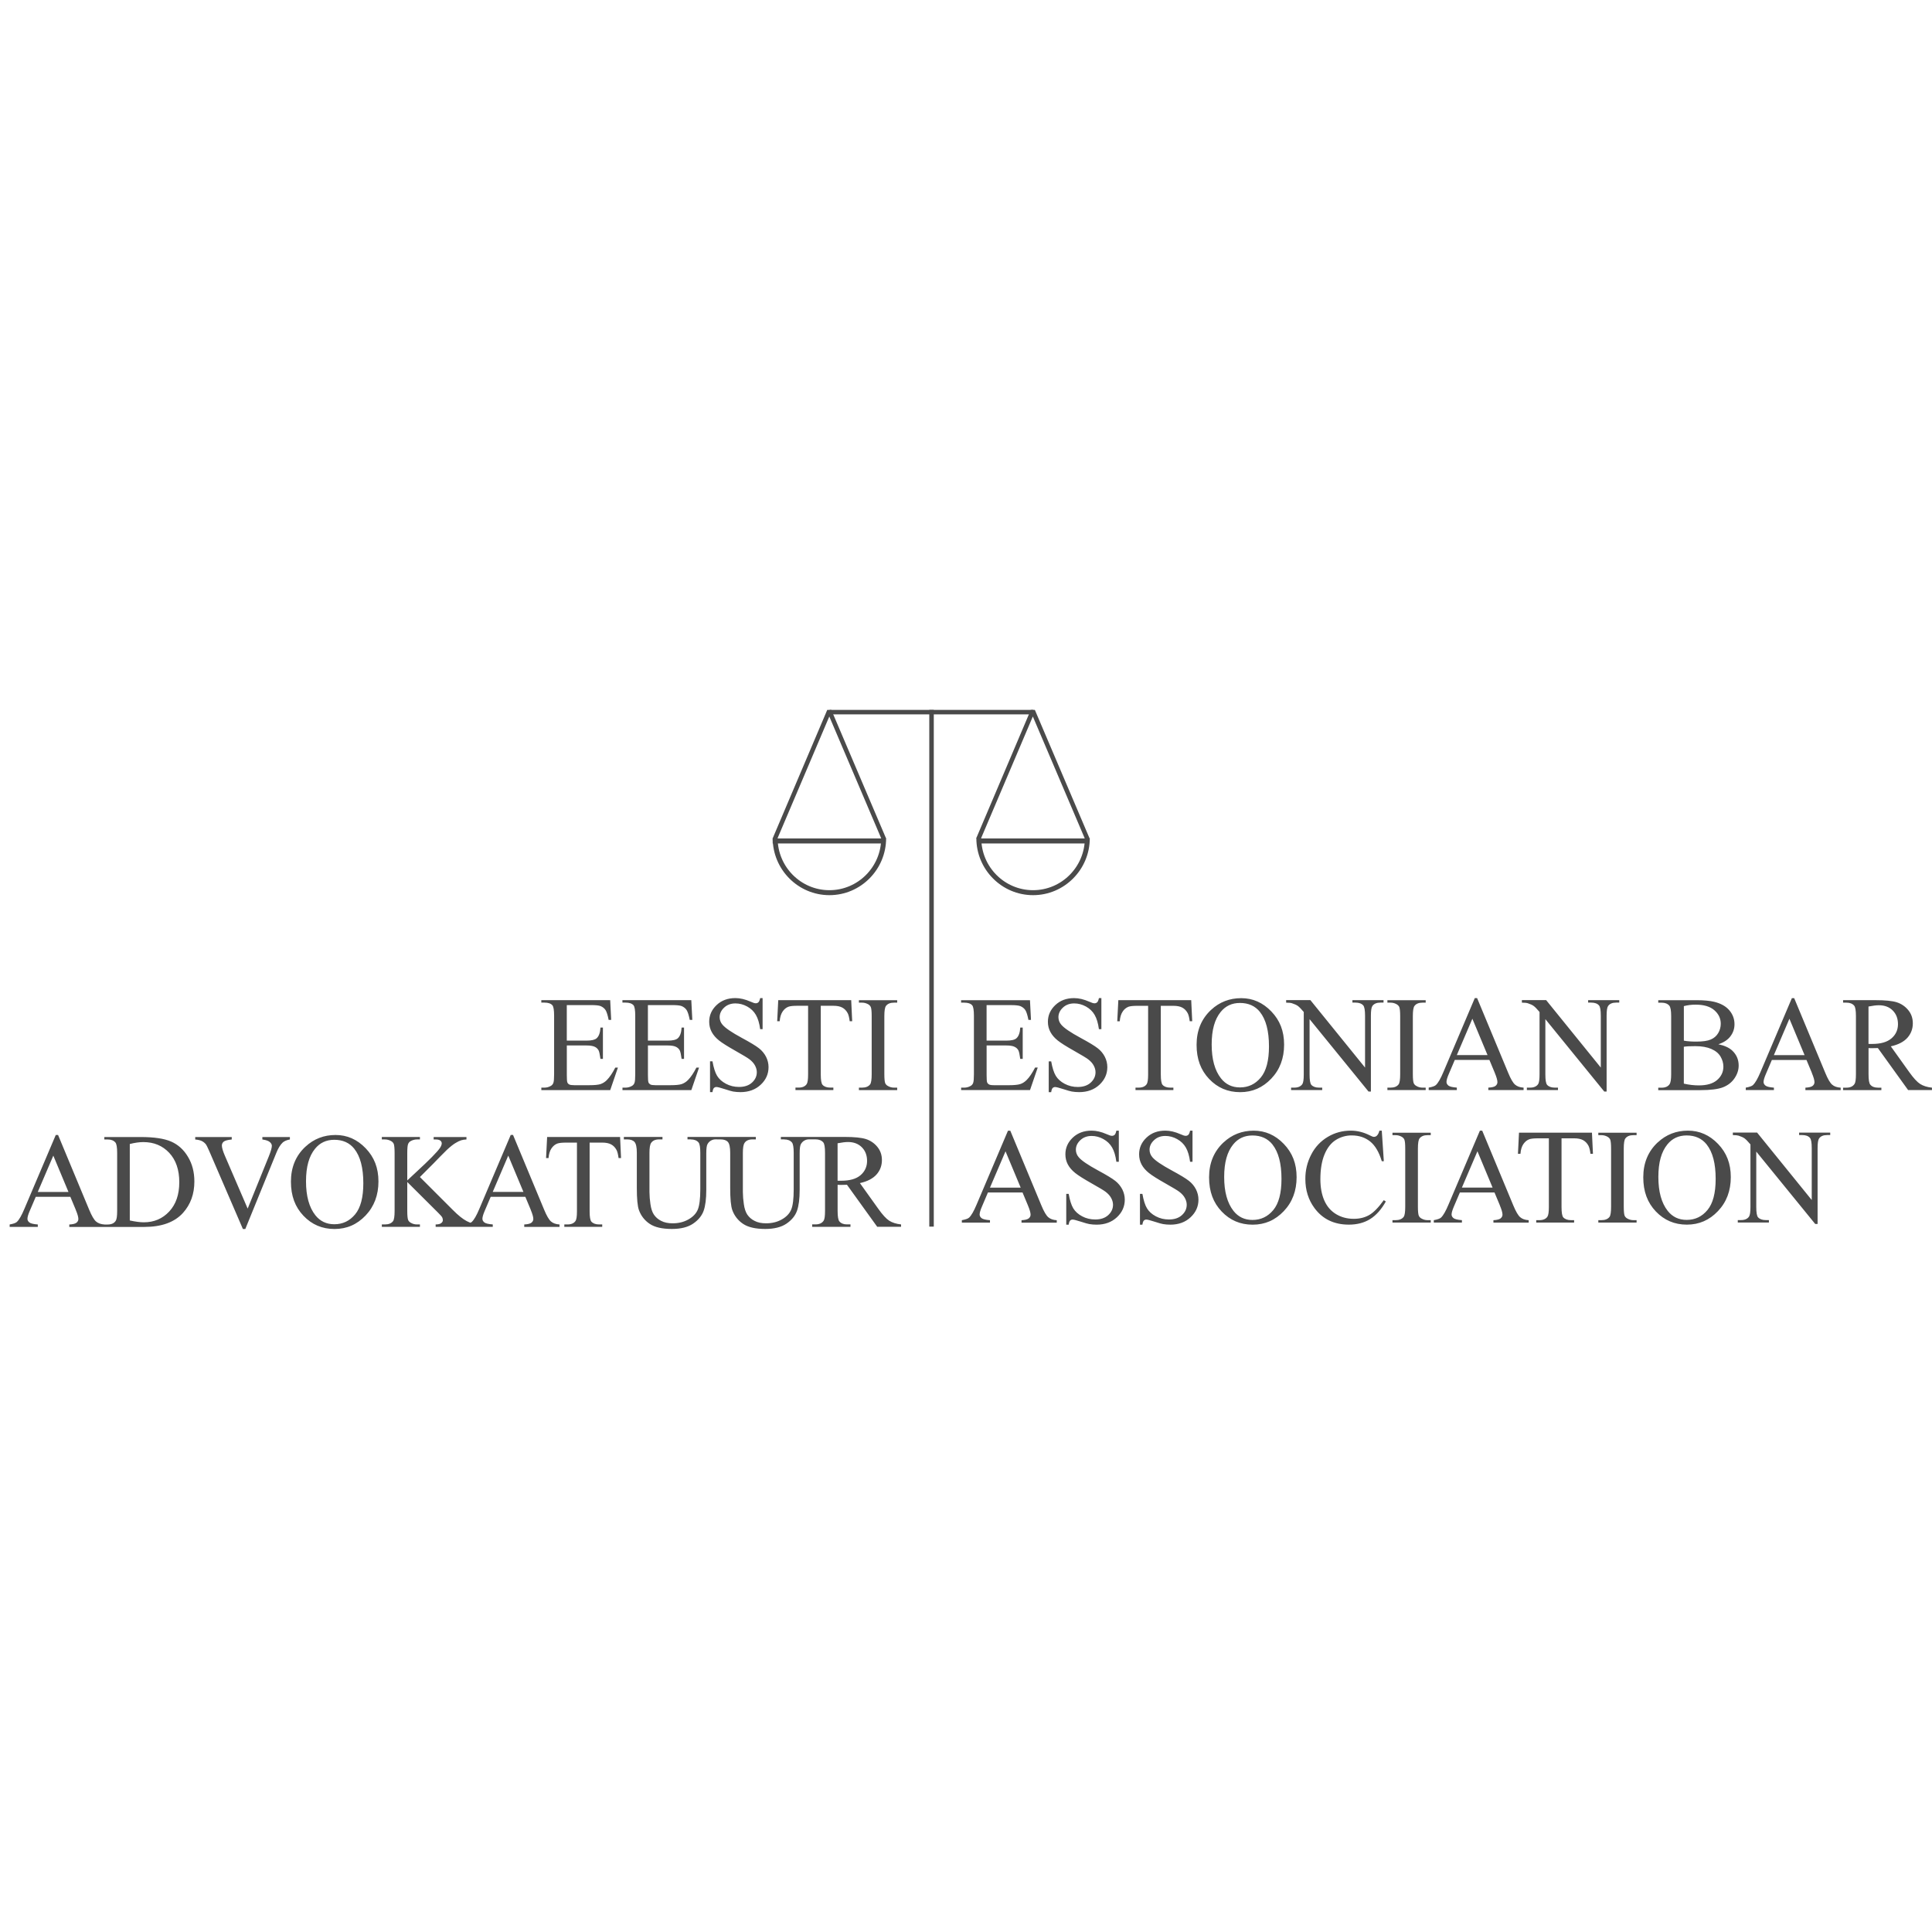 <svg width="200" height="200" viewBox="0 0 200 200" fill="none" xmlns="http://www.w3.org/2000/svg">
<path d="M86.71 118.351C87.162 118.265 87.517 118.221 87.781 118.221C88.376 118.221 88.856 118.402 89.218 118.766C89.581 119.129 89.759 119.601 89.759 120.182C89.759 120.763 89.534 121.267 89.086 121.653C88.638 122.038 87.972 122.229 87.09 122.229H86.707V118.359L86.71 118.351ZM93.281 126.753C92.776 126.698 92.368 126.568 92.052 126.367C91.737 126.165 91.365 125.758 90.928 125.145L89.017 122.474C89.795 122.301 90.368 122.002 90.741 121.58C91.11 121.159 91.296 120.665 91.296 120.092C91.296 119.555 91.135 119.097 90.81 118.707C90.5 118.332 90.088 118.055 89.624 117.911C89.158 117.767 88.434 117.695 87.449 117.695H84.077V117.947H84.426C84.776 117.947 85.037 118.048 85.216 118.249C85.346 118.39 85.407 118.755 85.407 119.342V125.354C85.407 125.884 85.36 126.223 85.263 126.364C85.095 126.619 84.816 126.748 84.425 126.748H84.077V127.001H88.04V126.749H87.678C87.33 126.749 87.073 126.648 86.9 126.446C86.772 126.306 86.71 125.942 86.71 125.354V122.651L86.922 122.661H87.112C87.259 122.661 87.445 122.658 87.678 122.647L90.81 126.998H93.278V126.745L93.281 126.753ZM81.182 117.954C81.534 117.954 81.796 118.055 81.974 118.257C82.103 118.405 82.164 118.769 82.164 119.349V123.116C82.164 124.104 82.078 124.806 81.902 125.221C81.728 125.635 81.401 125.974 80.925 126.24C80.448 126.508 79.907 126.637 79.302 126.637C78.829 126.637 78.431 126.555 78.106 126.381C77.806 126.234 77.549 126.012 77.36 125.736C77.188 125.477 77.067 125.113 77.001 124.644C76.94 124.232 76.906 123.816 76.901 123.4V119.346C76.901 118.823 76.959 118.481 77.074 118.315C77.238 118.074 77.511 117.951 77.89 117.951H78.245V117.698H74.247V117.951H74.594C74.945 117.951 75.197 118.041 75.353 118.218C75.511 118.398 75.59 118.773 75.59 119.342V122.978C75.59 124.1 75.661 124.864 75.809 125.271C76.017 125.852 76.406 126.35 76.919 126.691C77.442 127.045 78.209 127.221 79.22 127.221C80.147 127.221 80.882 127.037 81.419 126.669C81.957 126.302 82.319 125.859 82.504 125.343C82.687 124.828 82.781 124.104 82.781 123.17V119.396C82.781 118.877 82.827 118.549 82.924 118.409C83.01 118.264 83.133 118.145 83.281 118.064C83.428 117.982 83.594 117.942 83.762 117.947H84.11V117.695H80.835V117.947H81.182V117.954ZM71.513 117.954C71.865 117.954 72.126 118.055 72.305 118.257C72.434 118.405 72.495 118.769 72.495 119.349V123.116C72.495 124.104 72.405 124.806 72.233 125.221C72.059 125.635 71.731 125.974 71.255 126.24C70.778 126.508 70.238 126.637 69.632 126.637C69.16 126.637 68.762 126.555 68.435 126.381C68.136 126.234 67.88 126.012 67.691 125.736C67.518 125.477 67.397 125.113 67.332 124.644C67.27 124.232 67.237 123.816 67.232 123.4V119.346C67.232 118.823 67.29 118.481 67.404 118.315C67.569 118.074 67.841 117.951 68.225 117.951H68.579V117.698H64.581V117.951H64.928C65.28 117.951 65.53 118.041 65.687 118.218C65.845 118.398 65.924 118.773 65.924 119.342V122.978C65.924 124.1 65.996 124.864 66.143 125.271C66.351 125.852 66.74 126.35 67.254 126.691C67.777 127.045 68.543 127.221 69.554 127.221C70.482 127.221 71.215 127.037 71.753 126.669C72.29 126.302 72.653 125.859 72.839 125.343C73.022 124.828 73.114 124.104 73.114 123.17V119.396C73.114 118.877 73.161 118.549 73.258 118.409C73.343 118.264 73.466 118.144 73.614 118.063C73.761 117.982 73.928 117.942 74.096 117.947H74.445V117.695H71.169V117.947H71.517L71.513 117.954ZM56.639 117.702L56.528 119.883H56.785C56.818 119.461 56.919 119.129 57.087 118.881C57.255 118.635 57.459 118.467 57.695 118.38C57.878 118.315 58.182 118.282 58.616 118.282H59.726V125.394C59.726 125.916 59.677 126.247 59.576 126.396C59.412 126.633 59.135 126.753 58.745 126.753H58.419V127.005H62.342V126.753H62.019C61.661 126.753 61.393 126.655 61.221 126.464C61.099 126.324 61.038 125.967 61.038 125.394V118.282H62.341C62.726 118.282 63.033 118.344 63.266 118.47C63.499 118.596 63.689 118.791 63.828 119.057C63.915 119.223 63.982 119.497 64.034 119.883H64.29L64.191 117.702H56.639ZM51.007 123.386L52.615 119.627L54.185 123.386H51.007ZM54.937 125.231C55.119 125.667 55.209 125.985 55.209 126.187C55.209 126.338 55.145 126.464 55.016 126.572C54.886 126.676 54.636 126.738 54.27 126.756V127.009H57.922V126.757C57.545 126.734 57.248 126.63 57.036 126.443C56.825 126.258 56.588 125.854 56.331 125.231L53.11 117.489H52.87L49.617 125.149C49.334 125.823 49.079 126.266 48.846 126.486C48.731 126.597 48.481 126.684 48.097 126.753V127.005H51.011V126.753C50.566 126.72 50.275 126.652 50.139 126.544C50.007 126.436 49.939 126.313 49.939 126.168C49.939 125.988 50.018 125.722 50.172 125.358L50.798 123.891H54.382L54.941 125.228L54.937 125.231ZM44.88 120.434C45.336 119.959 45.798 119.49 46.266 119.028C46.611 118.707 46.904 118.477 47.14 118.333C47.377 118.189 47.578 118.091 47.743 118.041C47.907 117.99 48.086 117.966 48.287 117.958V117.705H44.892V117.958H45.101C45.327 117.958 45.489 117.997 45.585 118.077C45.629 118.109 45.665 118.15 45.69 118.199C45.715 118.247 45.728 118.3 45.729 118.354C45.729 118.491 45.667 118.65 45.545 118.834C45.262 119.252 44.446 120.081 43.096 121.324C42.562 121.818 42.253 122.11 42.16 122.197V119.349C42.16 118.891 42.189 118.588 42.242 118.444C42.294 118.299 42.399 118.181 42.536 118.113C42.736 118.009 42.945 117.954 43.156 117.954H43.471V117.702H39.527V117.954H39.853C40.072 117.954 40.28 118.009 40.48 118.12C40.601 118.184 40.699 118.285 40.76 118.408C40.816 118.563 40.849 118.877 40.849 119.349V125.361C40.849 125.92 40.795 126.273 40.685 126.417C40.513 126.64 40.233 126.753 39.853 126.753H39.527V127.005H43.471V126.753H43.156C42.938 126.753 42.729 126.698 42.536 126.587C42.409 126.525 42.308 126.42 42.249 126.291C42.193 126.139 42.16 125.83 42.16 125.358V122.359L45.352 125.538C45.592 125.775 45.735 125.939 45.778 126.024C45.823 126.116 45.845 126.218 45.843 126.32C45.843 126.432 45.785 126.529 45.668 126.619C45.552 126.709 45.363 126.753 45.098 126.753V127.005H49.497V126.753C49.083 126.718 48.68 126.601 48.312 126.407C47.917 126.201 47.437 125.818 46.879 125.257L43.468 121.847L44.88 120.434ZM36.676 118.924C37.3 119.706 37.611 120.895 37.611 122.486C37.611 123.956 37.328 125.029 36.762 125.71C36.196 126.392 35.48 126.734 34.609 126.734C33.795 126.734 33.14 126.425 32.645 125.801C32.001 124.983 31.678 123.812 31.678 122.293C31.678 120.777 31.99 119.684 32.614 118.917C33.115 118.3 33.778 117.991 34.606 117.991C35.487 117.991 36.178 118.3 36.68 118.924M31.618 118.704C30.617 119.637 30.117 120.842 30.117 122.323C30.117 123.804 30.55 124.946 31.417 125.859C32.285 126.77 33.351 127.225 34.627 127.225C35.903 127.225 36.959 126.76 37.849 125.826C38.733 124.893 39.177 123.717 39.177 122.305C39.177 120.892 38.736 119.785 37.855 118.87C36.974 117.951 35.934 117.493 34.734 117.493C33.534 117.493 32.484 117.897 31.618 118.707M27.16 117.705V117.958C27.215 117.969 27.254 117.973 27.275 117.979C27.59 118.03 27.813 118.117 27.945 118.236C28.079 118.359 28.142 118.484 28.142 118.617C28.142 118.822 28.035 119.191 27.82 119.725L25.638 125.113L23.285 119.656C23.077 119.172 22.969 118.812 22.969 118.586C22.969 118.419 23.034 118.285 23.159 118.182C23.285 118.077 23.564 118.002 23.99 117.961V117.709H20.21V117.961C20.494 117.983 20.715 118.038 20.884 118.116C21.049 118.196 21.188 118.308 21.303 118.448C21.375 118.539 21.5 118.791 21.68 119.201L25.144 127.225H25.395L28.622 119.306C28.809 118.845 29.023 118.503 29.263 118.275C29.433 118.124 29.679 118.019 30.009 117.958V117.705H27.157H27.16ZM13.439 118.426C13.962 118.293 14.428 118.228 14.837 118.228C15.93 118.228 16.821 118.599 17.517 119.339C18.211 120.081 18.559 121.094 18.559 122.381C18.559 123.666 18.211 124.669 17.517 125.415C16.821 126.161 15.944 126.532 14.891 126.532C14.501 126.532 14.017 126.468 13.436 126.342V118.426H13.439ZM14.934 127.012C16.729 127.012 18.069 126.528 18.946 125.556C19.727 124.687 20.121 123.606 20.121 122.309C20.121 121.342 19.903 120.492 19.462 119.758C19.025 119.021 18.444 118.495 17.721 118.177C17.001 117.861 15.947 117.705 14.564 117.705H10.8V117.958H11.146C11.497 117.958 11.76 118.059 11.938 118.261C12.068 118.409 12.128 118.773 12.128 119.353V125.365C12.128 125.892 12.078 126.229 11.978 126.381C11.813 126.633 11.537 126.76 11.147 126.76H10.799V127.012H14.933H14.934ZM3.91 123.39L5.519 119.631L7.088 123.39H3.91ZM7.839 125.235C8.023 125.671 8.112 125.988 8.112 126.19C8.112 126.342 8.047 126.468 7.919 126.576C7.79 126.68 7.54 126.742 7.173 126.76V127.012H10.824V126.76C10.448 126.738 10.15 126.633 9.939 126.446C9.728 126.263 9.492 125.859 9.233 125.235L6.012 117.493H5.773L2.519 125.152C2.236 125.827 1.982 126.27 1.749 126.489C1.634 126.601 1.383 126.688 1 126.757V127.009H3.913V126.757C3.468 126.724 3.178 126.655 3.041 126.547C2.909 126.439 2.841 126.316 2.841 126.172C2.841 125.992 2.916 125.725 3.074 125.361L3.701 123.895H7.283L7.842 125.232L7.839 125.235ZM92.543 112.592C92.325 112.592 92.117 112.537 91.924 112.425C91.797 112.363 91.695 112.259 91.636 112.13C91.579 111.979 91.547 111.669 91.547 111.197V105.184C91.547 104.626 91.605 104.273 91.719 104.129C91.891 103.905 92.167 103.794 92.543 103.794H92.877V103.541H88.914V103.794H89.24C89.459 103.794 89.666 103.847 89.867 103.958C89.99 104.023 90.088 104.127 90.146 104.254C90.207 104.406 90.236 104.716 90.236 105.188V111.2C90.236 111.759 90.182 112.111 90.072 112.256C89.899 112.48 89.62 112.592 89.24 112.592H88.914V112.847H92.877V112.592H92.543ZM80.563 103.537L80.455 105.718H80.713C80.745 105.296 80.847 104.965 81.014 104.716C81.182 104.467 81.387 104.302 81.623 104.215C81.806 104.15 82.111 104.118 82.544 104.118H83.654V111.229C83.654 111.751 83.604 112.083 83.504 112.231C83.34 112.468 83.063 112.588 82.673 112.588H82.347V112.844H86.27V112.588H85.947C85.589 112.588 85.321 112.49 85.149 112.3C85.026 112.159 84.966 111.802 84.966 111.23V104.118H86.27C86.653 104.118 86.962 104.179 87.194 104.305C87.427 104.431 87.617 104.626 87.757 104.892C87.843 105.059 87.911 105.332 87.961 105.715H88.218L88.116 103.534H80.563V103.537ZM78.693 103.324C78.646 103.54 78.589 103.681 78.514 103.753C78.475 103.789 78.429 103.817 78.379 103.835C78.33 103.853 78.277 103.861 78.224 103.858C78.119 103.858 77.941 103.801 77.686 103.685C77.134 103.444 76.615 103.321 76.124 103.321C75.336 103.321 74.688 103.563 74.179 104.046C73.67 104.529 73.416 105.105 73.416 105.772C73.416 106.157 73.502 106.507 73.673 106.828C73.846 107.149 74.1 107.441 74.432 107.708C74.766 107.975 75.329 108.327 76.121 108.774C76.912 109.221 77.396 109.513 77.574 109.65C77.84 109.852 78.034 110.068 78.159 110.303C78.284 110.536 78.345 110.768 78.345 110.994C78.345 111.406 78.181 111.763 77.851 112.065C77.521 112.368 77.074 112.52 76.504 112.52C76.013 112.52 75.562 112.411 75.149 112.191C74.738 111.971 74.433 111.697 74.232 111.366C74.032 111.034 73.873 110.532 73.756 109.867H73.502V113.056H73.756C73.788 112.84 73.834 112.7 73.903 112.631C73.938 112.596 73.98 112.568 74.026 112.55C74.073 112.532 74.122 112.524 74.172 112.526C74.283 112.526 74.569 112.598 75.013 112.742C75.457 112.886 75.748 112.969 75.891 112.995C76.127 113.034 76.378 113.057 76.647 113.057C77.504 113.057 78.202 112.8 78.747 112.292C79.291 111.784 79.559 111.174 79.559 110.469C79.559 110.097 79.473 109.744 79.305 109.405C79.129 109.061 78.88 108.759 78.575 108.522C78.257 108.27 77.668 107.913 76.805 107.448C75.744 106.874 75.075 106.417 74.791 106.075C74.603 105.861 74.499 105.585 74.498 105.299C74.498 104.929 74.652 104.597 74.96 104.309C75.267 104.017 75.662 103.873 76.135 103.873C76.554 103.873 76.959 103.981 77.349 104.194C77.74 104.41 78.041 104.698 78.251 105.066C78.464 105.433 78.611 105.924 78.693 106.54H78.944V103.32H78.693V103.324ZM69.604 104.046C70.062 104.046 70.385 104.082 70.568 104.15C70.794 104.247 70.965 104.384 71.083 104.568C71.198 104.752 71.306 105.088 71.402 105.577H71.668L71.563 103.537H64.434V103.789H64.76C65.144 103.789 65.416 103.88 65.581 104.064C65.698 104.201 65.76 104.565 65.76 105.155V111.204C65.76 111.658 65.734 111.957 65.681 112.101C65.629 112.247 65.522 112.366 65.384 112.432C65.194 112.536 64.981 112.591 64.764 112.592H64.438V112.847H71.567L72.366 110.515H72.094C71.796 111.088 71.509 111.513 71.227 111.799C71.038 111.996 70.804 112.145 70.546 112.231C70.31 112.303 69.93 112.339 69.407 112.339H67.837C67.583 112.339 67.412 112.314 67.318 112.259C67.233 112.212 67.166 112.138 67.129 112.048C67.093 111.957 67.074 111.708 67.074 111.294V108.226H69.109C69.496 108.226 69.783 108.273 69.969 108.364C70.156 108.453 70.291 108.58 70.37 108.742C70.435 108.872 70.499 109.16 70.56 109.614H70.811V106.373H70.56C70.531 106.903 70.399 107.275 70.163 107.484C69.987 107.643 69.632 107.725 69.106 107.725H67.071V104.047H69.607H69.604V104.046ZM61.209 104.046C61.668 104.046 61.99 104.082 62.174 104.15C62.4 104.247 62.571 104.384 62.69 104.568C62.804 104.752 62.911 105.088 63.005 105.577H63.269L63.167 103.537H56.037V103.789H56.362C56.746 103.789 57.019 103.88 57.183 104.064C57.301 104.201 57.362 104.565 57.362 105.155V111.204C57.362 111.658 57.337 111.957 57.284 112.101C57.232 112.246 57.125 112.365 56.986 112.432C56.796 112.536 56.583 112.591 56.366 112.592H56.04V112.847H63.17L63.968 110.515H63.696C63.399 111.088 63.111 111.513 62.829 111.799C62.641 111.996 62.407 112.145 62.148 112.231C61.912 112.303 61.533 112.339 61.01 112.339H59.44C59.186 112.339 59.013 112.314 58.92 112.259C58.834 112.213 58.767 112.138 58.731 112.048C58.695 111.957 58.677 111.708 58.677 111.294V108.226H60.708C61.095 108.226 61.382 108.273 61.568 108.364C61.74 108.441 61.882 108.575 61.97 108.742C62.034 108.872 62.095 109.16 62.159 109.614H62.414V106.373H62.159C62.131 106.903 61.998 107.275 61.761 107.484C61.582 107.643 61.231 107.725 60.705 107.725H58.674V104.047H61.209V104.046ZM179.383 117.504C179.652 117.504 179.852 117.525 179.984 117.565C180.253 117.652 180.457 117.745 180.598 117.846C180.737 117.947 180.941 118.156 181.206 118.47V124.943C181.206 125.466 181.156 125.797 181.056 125.945C180.891 126.183 180.612 126.302 180.217 126.302H179.895V126.554H183.116V126.302H182.79C182.432 126.302 182.163 126.204 181.991 126.014C181.869 125.873 181.808 125.516 181.808 124.944V119.212L187.91 126.705H188.157V118.859C188.157 118.337 188.206 118.006 188.307 117.858C188.472 117.619 188.748 117.501 189.138 117.501H189.464V117.248H186.244V117.501H186.562C186.928 117.501 187.193 117.597 187.361 117.789C187.49 117.93 187.551 118.287 187.551 118.858V124.226L181.894 117.244H179.383V117.504ZM176.671 118.474C177.294 119.256 177.605 120.442 177.605 122.035C177.605 123.506 177.322 124.579 176.757 125.26C176.191 125.942 175.474 126.283 174.604 126.283C173.79 126.283 173.135 125.975 172.64 125.35C171.995 124.533 171.673 123.361 171.673 121.843C171.673 120.326 171.985 119.234 172.608 118.467C173.109 117.849 173.772 117.541 174.6 117.541C175.481 117.541 176.172 117.849 176.674 118.474M171.612 118.254C170.612 119.187 170.111 120.394 170.111 121.872C170.111 123.35 170.545 124.496 171.411 125.408C172.278 126.319 173.349 126.774 174.621 126.774C175.893 126.774 176.954 126.309 177.842 125.375C178.731 124.442 179.172 123.266 179.172 121.854C179.172 120.442 178.731 119.335 177.853 118.419C176.971 117.501 175.932 117.043 174.732 117.043C173.533 117.043 172.482 117.446 171.616 118.257M169.086 126.309C168.867 126.309 168.66 126.255 168.466 126.144C168.34 126.081 168.238 125.977 168.18 125.848C168.123 125.696 168.091 125.386 168.091 124.914V118.903C168.091 118.344 168.147 117.99 168.262 117.846C168.434 117.623 168.71 117.511 169.086 117.511H169.419V117.259H165.458V117.511H165.783C166.001 117.511 166.209 117.565 166.411 117.677C166.55 117.76 166.643 117.858 166.69 117.973C166.747 118.124 166.779 118.434 166.779 118.906V124.918C166.779 125.477 166.725 125.83 166.615 125.974C166.442 126.197 166.163 126.309 165.783 126.309H165.458V126.561H169.419V126.309H169.086ZM157.246 117.256L157.138 119.44H157.397C157.428 119.018 157.529 118.686 157.697 118.438C157.865 118.193 158.07 118.023 158.307 117.937C158.489 117.872 158.797 117.839 159.227 117.839H160.338V124.95C160.338 125.473 160.287 125.804 160.187 125.952C160.023 126.19 159.747 126.309 159.356 126.309H159.03V126.561H162.952V126.309H162.63C162.272 126.309 162.007 126.211 161.831 126.021C161.71 125.88 161.649 125.523 161.649 124.951V117.839H162.952C163.336 117.839 163.644 117.901 163.877 118.026C164.11 118.153 164.3 118.347 164.44 118.614C164.526 118.78 164.594 119.054 164.644 119.44H164.902L164.798 117.256H157.246ZM151.335 122.939L152.944 119.179L154.512 122.939H151.335ZM155.265 124.785C155.448 125.221 155.537 125.538 155.537 125.739C155.537 125.892 155.472 126.017 155.344 126.125C155.215 126.23 154.963 126.292 154.598 126.313V126.565H158.249V126.313C157.873 126.292 157.575 126.187 157.364 126C157.152 125.815 156.917 125.412 156.658 124.788L153.438 117.046H153.198L149.944 124.705C149.662 125.379 149.408 125.823 149.175 126.043C149.06 126.151 148.808 126.241 148.426 126.309V126.561H151.338V126.309C150.894 126.276 150.604 126.208 150.467 126.1C150.335 125.992 150.267 125.87 150.267 125.725C150.267 125.545 150.346 125.278 150.5 124.914L151.127 123.443H154.709L155.268 124.781L155.265 124.785ZM147.778 126.309C147.559 126.309 147.351 126.255 147.157 126.144C147.03 126.081 146.929 125.977 146.871 125.848C146.813 125.696 146.781 125.386 146.781 124.914V118.903C146.781 118.344 146.839 117.99 146.953 117.846C147.125 117.623 147.401 117.511 147.778 117.511H148.11V117.259H144.148V117.511H144.474C144.693 117.511 144.9 117.565 145.101 117.677C145.241 117.76 145.334 117.858 145.38 117.973C145.442 118.124 145.469 118.434 145.469 118.906V124.918C145.469 125.477 145.416 125.83 145.305 125.974C145.133 126.197 144.854 126.309 144.474 126.309H144.148V126.561H148.11V126.309H147.778ZM142.794 117.043C142.744 117.262 142.661 117.432 142.54 117.557C142.498 117.599 142.448 117.632 142.393 117.655C142.338 117.677 142.28 117.688 142.221 117.688C142.138 117.688 142.002 117.636 141.812 117.537C141.16 117.207 140.5 117.043 139.835 117.043C138.975 117.043 138.183 117.255 137.459 117.684C136.73 118.113 136.138 118.741 135.751 119.494C135.334 120.281 135.12 121.161 135.13 122.052C135.13 123.206 135.446 124.208 136.073 125.058C136.915 126.2 138.101 126.774 139.634 126.774C140.483 126.774 141.217 126.583 141.837 126.198C142.457 125.811 142.998 125.206 143.46 124.377L143.249 124.24C142.697 125.008 142.192 125.523 141.733 125.783C141.275 126.043 140.744 126.172 140.142 126.172C139.451 126.172 138.834 126.007 138.298 125.679C137.756 125.35 137.355 124.874 137.086 124.259C136.818 123.642 136.685 122.91 136.685 122.067C136.685 121.046 136.829 120.193 137.112 119.508C137.395 118.823 137.785 118.323 138.284 118.009C138.782 117.694 139.361 117.531 139.949 117.54C140.68 117.54 141.311 117.749 141.834 118.163C142.357 118.582 142.758 119.264 143.041 120.207H143.253L143.041 117.043H142.794ZM131.723 118.477C132.347 119.259 132.659 120.445 132.659 122.038C132.659 123.509 132.376 124.583 131.81 125.264C131.243 125.945 130.527 126.288 129.656 126.288C128.843 126.288 128.187 125.978 127.693 125.355C127.048 124.536 126.726 123.364 126.726 121.847C126.726 120.329 127.037 119.238 127.661 118.47C128.163 117.853 128.825 117.544 129.652 117.544C130.534 117.544 131.226 117.853 131.728 118.477M126.665 118.257C125.665 119.191 125.163 120.398 125.163 121.876C125.163 123.354 125.597 124.5 126.464 125.412C127.331 126.324 128.399 126.778 129.674 126.778C130.95 126.778 132.007 126.312 132.895 125.379C133.783 124.446 134.224 123.27 134.224 121.858C134.224 120.445 133.783 119.338 132.902 118.422C132.021 117.504 130.982 117.046 129.782 117.046C128.581 117.046 127.532 117.45 126.665 118.261M123.197 117.047C123.151 117.263 123.089 117.403 123.017 117.475C122.978 117.511 122.933 117.538 122.883 117.557C122.833 117.575 122.781 117.582 122.728 117.58C122.623 117.58 122.445 117.522 122.19 117.407C121.639 117.165 121.12 117.043 120.628 117.043C119.84 117.043 119.192 117.284 118.683 117.767C118.174 118.251 117.92 118.823 117.92 119.493C117.92 119.879 118.006 120.229 118.177 120.55C118.35 120.871 118.604 121.163 118.938 121.429C119.27 121.697 119.833 122.048 120.625 122.496C121.416 122.942 121.9 123.234 122.079 123.371C122.344 123.574 122.538 123.79 122.663 124.024C122.789 124.258 122.849 124.489 122.849 124.716C122.849 125.127 122.685 125.484 122.355 125.787C122.025 126.089 121.574 126.24 121.008 126.24C120.517 126.24 120.066 126.132 119.654 125.913C119.241 125.693 118.938 125.419 118.737 125.087C118.535 124.756 118.379 124.254 118.261 123.588H118.009V126.78H118.261C118.292 126.564 118.343 126.423 118.407 126.355C118.442 126.32 118.484 126.293 118.531 126.275C118.577 126.256 118.626 126.248 118.676 126.251C118.787 126.251 119.073 126.323 119.517 126.467C119.961 126.611 120.252 126.693 120.395 126.715C120.632 126.755 120.883 126.777 121.151 126.777C122.008 126.777 122.706 126.52 123.247 126.013C123.792 125.505 124.064 124.895 124.064 124.189C124.064 123.818 123.977 123.465 123.809 123.125C123.633 122.781 123.384 122.48 123.079 122.243C122.764 121.994 122.172 121.634 121.309 121.169C120.249 120.596 119.579 120.138 119.296 119.796C119.107 119.582 119.002 119.306 119.001 119.02C119.001 118.65 119.156 118.32 119.468 118.029C119.776 117.737 120.167 117.593 120.639 117.593C121.058 117.593 121.463 117.701 121.853 117.917C122.244 118.133 122.544 118.421 122.757 118.79C122.968 119.158 123.115 119.647 123.197 120.264H123.448V117.045H123.197V117.047ZM115.566 117.047C115.52 117.263 115.462 117.403 115.387 117.475C115.348 117.511 115.302 117.538 115.253 117.556C115.203 117.574 115.15 117.582 115.097 117.58C114.992 117.58 114.814 117.522 114.559 117.407C114.007 117.165 113.488 117.043 112.997 117.043C112.209 117.043 111.564 117.284 111.052 117.767C110.543 118.251 110.289 118.823 110.289 119.493C110.289 119.879 110.375 120.229 110.546 120.55C110.719 120.871 110.973 121.163 111.307 121.429C111.64 121.697 112.202 122.048 112.994 122.496C113.786 122.942 114.269 123.234 114.449 123.371C114.713 123.574 114.907 123.79 115.032 124.024C115.157 124.258 115.219 124.489 115.219 124.716C115.219 125.127 115.054 125.484 114.725 125.787C114.394 126.089 113.947 126.24 113.377 126.24C112.886 126.24 112.435 126.132 112.023 125.913C111.611 125.693 111.307 125.419 111.105 125.087C110.905 124.756 110.747 124.254 110.629 123.588H110.378V126.78H110.629C110.661 126.564 110.712 126.423 110.776 126.355C110.811 126.32 110.853 126.292 110.899 126.274C110.946 126.256 110.995 126.248 111.045 126.251C111.16 126.251 111.443 126.323 111.887 126.467C112.331 126.611 112.622 126.693 112.764 126.715C113.001 126.755 113.251 126.777 113.52 126.777C114.377 126.777 115.075 126.52 115.62 126.013C116.165 125.505 116.437 124.895 116.437 124.189C116.437 123.818 116.35 123.465 116.182 123.125C116.005 122.782 115.756 122.481 115.452 122.243C115.136 121.994 114.545 121.634 113.681 121.169C112.622 120.596 111.951 120.138 111.669 119.796C111.479 119.582 111.375 119.306 111.374 119.02C111.374 118.65 111.528 118.32 111.837 118.029C112.145 117.737 112.539 117.593 113.008 117.593C113.427 117.593 113.832 117.701 114.223 117.917C114.613 118.133 114.914 118.421 115.126 118.79C115.337 119.158 115.484 119.647 115.566 120.264H115.82V117.045H115.566V117.047ZM102.482 122.942L104.091 119.184L105.66 122.942H102.482ZM106.412 124.788C106.595 125.224 106.685 125.542 106.685 125.743C106.685 125.895 106.621 126.021 106.491 126.129C106.362 126.233 106.112 126.295 105.747 126.316V126.568H109.396V126.316C109.021 126.295 108.723 126.19 108.512 126.003C108.301 125.819 108.064 125.416 107.806 124.792L104.585 117.05H104.345L101.092 124.709C100.809 125.382 100.555 125.827 100.323 126.046C100.207 126.154 99.957 126.244 99.57 126.313V126.565H102.482V126.313C102.038 126.28 101.748 126.211 101.611 126.103C101.479 125.995 101.411 125.873 101.411 125.729C101.411 125.549 101.486 125.282 101.644 124.918L102.27 123.447H105.853L106.412 124.785V124.788ZM193.43 104.194C193.881 104.107 194.236 104.063 194.501 104.063C195.096 104.063 195.576 104.244 195.938 104.608C196.299 104.972 196.478 105.445 196.478 106.025C196.478 106.605 196.256 107.109 195.804 107.492C195.357 107.877 194.69 108.068 193.809 108.068H193.651C193.588 108.068 193.512 108.065 193.426 108.065V104.194H193.43ZM200 112.595C199.495 112.541 199.086 112.411 198.771 112.209C198.456 112.007 198.084 111.6 197.646 110.987L195.737 108.317C196.514 108.144 197.088 107.844 197.46 107.423C197.829 107.001 198.015 106.507 198.015 105.934C198.015 105.397 197.854 104.939 197.528 104.551C197.218 104.175 196.806 103.898 196.342 103.753C195.876 103.609 195.153 103.537 194.167 103.537H190.796V103.794H191.144C191.495 103.794 191.757 103.894 191.936 104.096C192.064 104.237 192.126 104.6 192.126 105.188V111.2C192.126 111.73 192.079 112.068 191.982 112.209C191.814 112.465 191.534 112.595 191.144 112.595H190.796V112.847H194.759V112.595H194.397C194.053 112.595 193.792 112.494 193.619 112.292C193.49 112.151 193.43 111.788 193.43 111.2V108.497L193.641 108.507H193.831C193.977 108.507 194.164 108.504 194.397 108.494L197.528 112.844H199.996V112.592L200 112.595ZM183.631 109.225L185.239 105.462L186.809 109.225H183.631ZM187.561 111.07C187.743 111.507 187.834 111.823 187.834 112.025C187.834 112.1 187.816 112.174 187.783 112.241C187.749 112.308 187.7 112.366 187.64 112.411C187.511 112.516 187.26 112.576 186.895 112.596V112.847H190.545V112.595C190.17 112.573 189.872 112.468 189.661 112.281C189.449 112.098 189.212 111.695 188.955 111.07L185.734 103.329H185.494L182.241 110.987C181.958 111.662 181.703 112.104 181.471 112.324C181.356 112.432 181.105 112.523 180.722 112.592V112.844H183.635V112.592C183.191 112.559 182.901 112.49 182.764 112.382C182.632 112.274 182.563 112.151 182.563 112.007C182.563 111.827 182.642 111.561 182.796 111.197L183.424 109.726H187.006L187.565 111.063L187.561 111.07ZM174.309 108.36C174.431 108.339 174.592 108.321 174.793 108.312C174.994 108.302 175.234 108.298 175.517 108.298C176.168 108.298 176.713 108.396 177.154 108.586C177.594 108.777 177.913 109.041 178.11 109.376C178.304 109.711 178.404 110.057 178.404 110.418C178.404 110.965 178.189 111.426 177.756 111.802C177.322 112.177 176.695 112.36 175.872 112.36C175.359 112.36 174.836 112.299 174.309 112.177V108.36ZM174.309 104.154C174.71 104.048 175.124 103.997 175.538 104.002C176.384 104.002 177.029 104.194 177.469 104.578C177.91 104.965 178.132 105.426 178.132 105.974C178.132 106.327 178.042 106.651 177.867 106.947C177.691 107.246 177.433 107.466 177.1 107.61C176.767 107.754 176.266 107.826 175.603 107.826C175.344 107.826 175.104 107.82 174.89 107.801C174.696 107.789 174.503 107.765 174.312 107.729V104.154H174.309ZM179.132 107.279C179.415 106.911 179.554 106.493 179.554 106.028C179.554 105.484 179.375 105.001 179.017 104.582C178.659 104.165 178.136 103.873 177.455 103.707C177.003 103.599 176.405 103.54 175.66 103.54H171.662V103.798H172.009C172.36 103.798 172.622 103.897 172.801 104.1C172.934 104.251 172.998 104.614 172.998 105.191V111.204C172.998 111.727 172.944 112.065 172.84 112.228C172.672 112.476 172.396 112.598 172.009 112.598H171.662V112.851H176.029C177.072 112.851 177.845 112.753 178.354 112.559C178.859 112.363 179.26 112.055 179.55 111.633C179.841 111.211 179.987 110.768 179.987 110.303C179.987 109.694 179.766 109.178 179.325 108.76C179.006 108.458 178.525 108.237 177.884 108.101C178.436 107.921 178.852 107.65 179.135 107.278M157.553 103.794C157.821 103.794 158.022 103.814 158.155 103.855C158.423 103.941 158.628 104.035 158.764 104.136C158.904 104.237 159.108 104.445 159.373 104.759V111.233C159.373 111.755 159.323 112.087 159.223 112.235C159.057 112.471 158.778 112.592 158.385 112.592H158.061V112.844H161.282V112.592H160.956C160.598 112.592 160.329 112.494 160.157 112.304C160.036 112.163 159.975 111.806 159.975 111.233V105.502L166.072 112.995H166.316V105.148C166.316 104.626 166.366 104.294 166.467 104.146C166.631 103.909 166.907 103.789 167.298 103.789H167.624V103.537H164.403V103.789H164.725C165.091 103.789 165.356 103.887 165.524 104.077C165.653 104.218 165.714 104.575 165.714 105.148V110.515L160.058 103.533H157.545V103.786L157.553 103.794ZM150.811 109.221L152.419 105.459L153.989 109.221H150.811ZM154.741 111.066C154.923 111.502 155.013 111.82 155.013 112.022C155.013 112.173 154.948 112.3 154.82 112.408C154.691 112.512 154.44 112.573 154.071 112.591V112.844H157.722V112.592C157.345 112.57 157.052 112.465 156.837 112.278C156.625 112.094 156.388 111.691 156.131 111.066L152.91 103.324H152.67L149.417 110.984C149.134 111.658 148.879 112.101 148.646 112.321C148.533 112.429 148.281 112.52 147.898 112.588V112.84H150.811V112.588C150.367 112.555 150.076 112.487 149.94 112.379C149.808 112.271 149.74 112.148 149.74 112.003C149.74 111.823 149.818 111.557 149.973 111.193L150.6 109.722H154.182L154.741 111.059V111.066ZM147.253 112.592C147.036 112.593 146.822 112.535 146.634 112.425C146.507 112.363 146.405 112.259 146.347 112.13C146.289 111.979 146.257 111.669 146.257 111.197V105.184C146.257 104.626 146.315 104.273 146.43 104.129C146.601 103.905 146.877 103.794 147.253 103.794H147.587V103.541H143.624V103.794H143.95C144.169 103.794 144.376 103.847 144.577 103.958C144.716 104.041 144.81 104.139 144.856 104.254C144.913 104.406 144.946 104.716 144.946 105.188V111.2C144.946 111.759 144.892 112.111 144.781 112.256C144.609 112.48 144.33 112.592 143.95 112.592H143.624V112.844H147.587V112.592H147.253ZM133.141 103.794C133.41 103.794 133.611 103.814 133.743 103.855C134.012 103.941 134.216 104.035 134.356 104.136C134.495 104.237 134.696 104.445 134.965 104.759V111.233C134.965 111.755 134.915 112.087 134.814 112.235C134.649 112.471 134.37 112.592 133.976 112.592H133.654V112.844H136.874V112.592H136.548C136.19 112.592 135.925 112.494 135.75 112.304C135.628 112.163 135.567 111.806 135.567 111.233V105.502L141.668 112.995H141.915V105.148C141.915 104.626 141.965 104.294 142.066 104.146C142.23 103.909 142.506 103.789 142.897 103.789H143.223V103.537H140.002V103.789H140.321C140.686 103.789 140.952 103.887 141.12 104.077C141.245 104.218 141.31 104.575 141.31 105.148V110.515L135.652 103.533H133.141V103.794ZM130.429 104.759C131.053 105.541 131.364 106.73 131.364 108.321C131.364 109.792 131.081 110.865 130.515 111.546C129.949 112.228 129.233 112.569 128.362 112.569C127.549 112.569 126.893 112.261 126.398 111.636C125.754 110.818 125.432 109.647 125.432 108.128C125.432 106.612 125.743 105.52 126.367 104.752C126.868 104.135 127.531 103.826 128.359 103.826C129.24 103.826 129.931 104.135 130.433 104.759M125.371 104.539C124.371 105.473 123.87 106.677 123.87 108.158C123.87 109.639 124.303 110.781 125.17 111.694C126.037 112.606 127.104 113.06 128.38 113.06C129.655 113.06 130.712 112.591 131.6 111.661C132.49 110.728 132.93 109.552 132.93 108.14C132.93 106.727 132.49 105.62 131.608 104.705C130.726 103.786 129.687 103.329 128.488 103.329C127.288 103.329 126.237 103.732 125.371 104.542M115.769 103.541L115.658 105.722H115.917C115.948 105.301 116.049 104.968 116.217 104.719C116.36 104.492 116.572 104.316 116.822 104.218C117.005 104.154 117.31 104.122 117.744 104.122H118.853V111.233C118.853 111.755 118.804 112.087 118.704 112.235C118.539 112.471 118.263 112.592 117.873 112.592H117.547V112.844H121.469V112.592H121.147C120.788 112.592 120.519 112.494 120.348 112.304C120.226 112.163 120.166 111.806 120.166 111.233V104.122H121.469C121.853 104.122 122.161 104.183 122.394 104.309C122.626 104.434 122.816 104.63 122.956 104.895C123.042 105.062 123.11 105.335 123.16 105.718H123.418L123.314 103.537H115.762L115.769 103.541ZM113.759 103.329C113.713 103.545 113.656 103.685 113.577 103.758C113.538 103.793 113.492 103.821 113.442 103.839C113.392 103.856 113.339 103.864 113.286 103.861C113.183 103.861 113.003 103.804 112.749 103.689C112.198 103.447 111.678 103.324 111.188 103.324C110.399 103.324 109.75 103.566 109.242 104.049C108.733 104.532 108.478 105.108 108.478 105.776C108.478 106.162 108.564 106.511 108.737 106.831C108.908 107.152 109.163 107.444 109.496 107.711C109.829 107.978 110.391 108.331 111.183 108.777C111.975 109.225 112.459 109.517 112.638 109.654C112.904 109.855 113.097 110.072 113.222 110.306C113.348 110.541 113.408 110.771 113.408 110.998C113.408 111.41 113.243 111.766 112.914 112.068C112.585 112.372 112.136 112.523 111.567 112.523C111.096 112.528 110.63 112.415 110.213 112.195C109.801 111.975 109.496 111.701 109.296 111.37C109.095 111.037 108.937 110.536 108.819 109.87H108.564V113.06H108.819C108.852 112.844 108.898 112.703 108.966 112.635C109.001 112.6 109.043 112.572 109.089 112.554C109.135 112.536 109.185 112.528 109.234 112.53C109.346 112.53 109.632 112.602 110.077 112.746C110.521 112.89 110.811 112.972 110.955 112.995C111.191 113.034 111.445 113.057 111.714 113.057C112.57 113.057 113.269 112.8 113.814 112.292C114.357 111.784 114.63 111.174 114.63 110.469C114.63 110.097 114.544 109.744 114.376 109.405C114.199 109.06 113.95 108.759 113.644 108.522C113.329 108.273 112.739 107.913 111.875 107.448C110.814 106.874 110.144 106.417 109.861 106.075C109.673 105.861 109.568 105.585 109.568 105.299C109.568 104.929 109.722 104.597 110.03 104.309C110.338 104.017 110.732 103.873 111.202 103.873C111.62 103.873 112.026 103.981 112.416 104.194C112.806 104.41 113.108 104.698 113.319 105.066C113.53 105.433 113.677 105.924 113.759 106.54H114.014V103.32H113.759V103.329ZM104.67 104.049C105.129 104.049 105.451 104.086 105.631 104.154C105.856 104.251 106.029 104.388 106.147 104.572C106.262 104.755 106.368 105.091 106.462 105.58H106.727L106.623 103.541H99.493V103.794H99.819C100.203 103.794 100.476 103.883 100.64 104.067C100.758 104.204 100.82 104.568 100.82 105.16V111.208C100.82 111.661 100.794 111.96 100.741 112.104C100.716 112.176 100.676 112.243 100.625 112.299C100.574 112.356 100.512 112.401 100.443 112.433C100.253 112.537 100.04 112.592 99.823 112.592H99.497V112.844H106.627L107.426 110.512H107.153C106.855 111.085 106.569 111.51 106.286 111.795C106.068 112.011 105.842 112.155 105.605 112.227C105.369 112.299 104.99 112.34 104.466 112.34H102.897C102.642 112.34 102.471 112.314 102.378 112.259C102.293 112.212 102.226 112.138 102.188 112.048C102.152 111.957 102.134 111.708 102.134 111.294V108.226H104.166C104.553 108.226 104.839 108.273 105.025 108.364C105.211 108.453 105.348 108.58 105.427 108.742C105.491 108.872 105.556 109.16 105.616 109.614H105.871V106.373H105.616C105.588 106.903 105.455 107.275 105.218 107.484C105.043 107.643 104.688 107.725 104.162 107.725H102.131V104.047H104.666L104.67 104.049Z" fill="#4A4A4A"/>
<path d="M91.435 86.795H79.988V87.315H91.435V86.795ZM112.69 86.795H101.244V87.315H112.69V86.795ZM96.665 73.488H96.199V126.979H96.665V73.488Z" fill="#4A4A4A"/>
<path d="M106.96 73.488H85.884V73.952H106.96V73.488ZM106.942 92.667C103.705 92.667 101.071 90.016 101.071 86.76H101.582C101.582 89.735 103.985 92.152 106.942 92.152C109.899 92.152 112.303 89.735 112.303 86.76H112.815C112.815 90.017 110.18 92.667 106.942 92.667Z" fill="#4A4A4A"/>
<path d="M112.367 86.964L106.918 74.171L101.48 86.964L101.057 86.781L106.705 73.488H107.128L112.789 86.781L112.367 86.964ZM85.861 92.667C82.623 92.667 79.988 90.016 79.988 86.76H80.5C80.5 89.735 82.903 92.152 85.861 92.152C88.817 92.152 91.221 89.735 91.221 86.76H91.732C91.732 90.017 89.098 92.667 85.861 92.667Z" fill="#4A4A4A"/>
<path d="M91.299 86.964L85.849 74.171L80.411 86.964L79.988 86.781L85.636 73.488H86.059L91.721 86.781L91.299 86.964Z" fill="#4A4A4A"/>
</svg>
